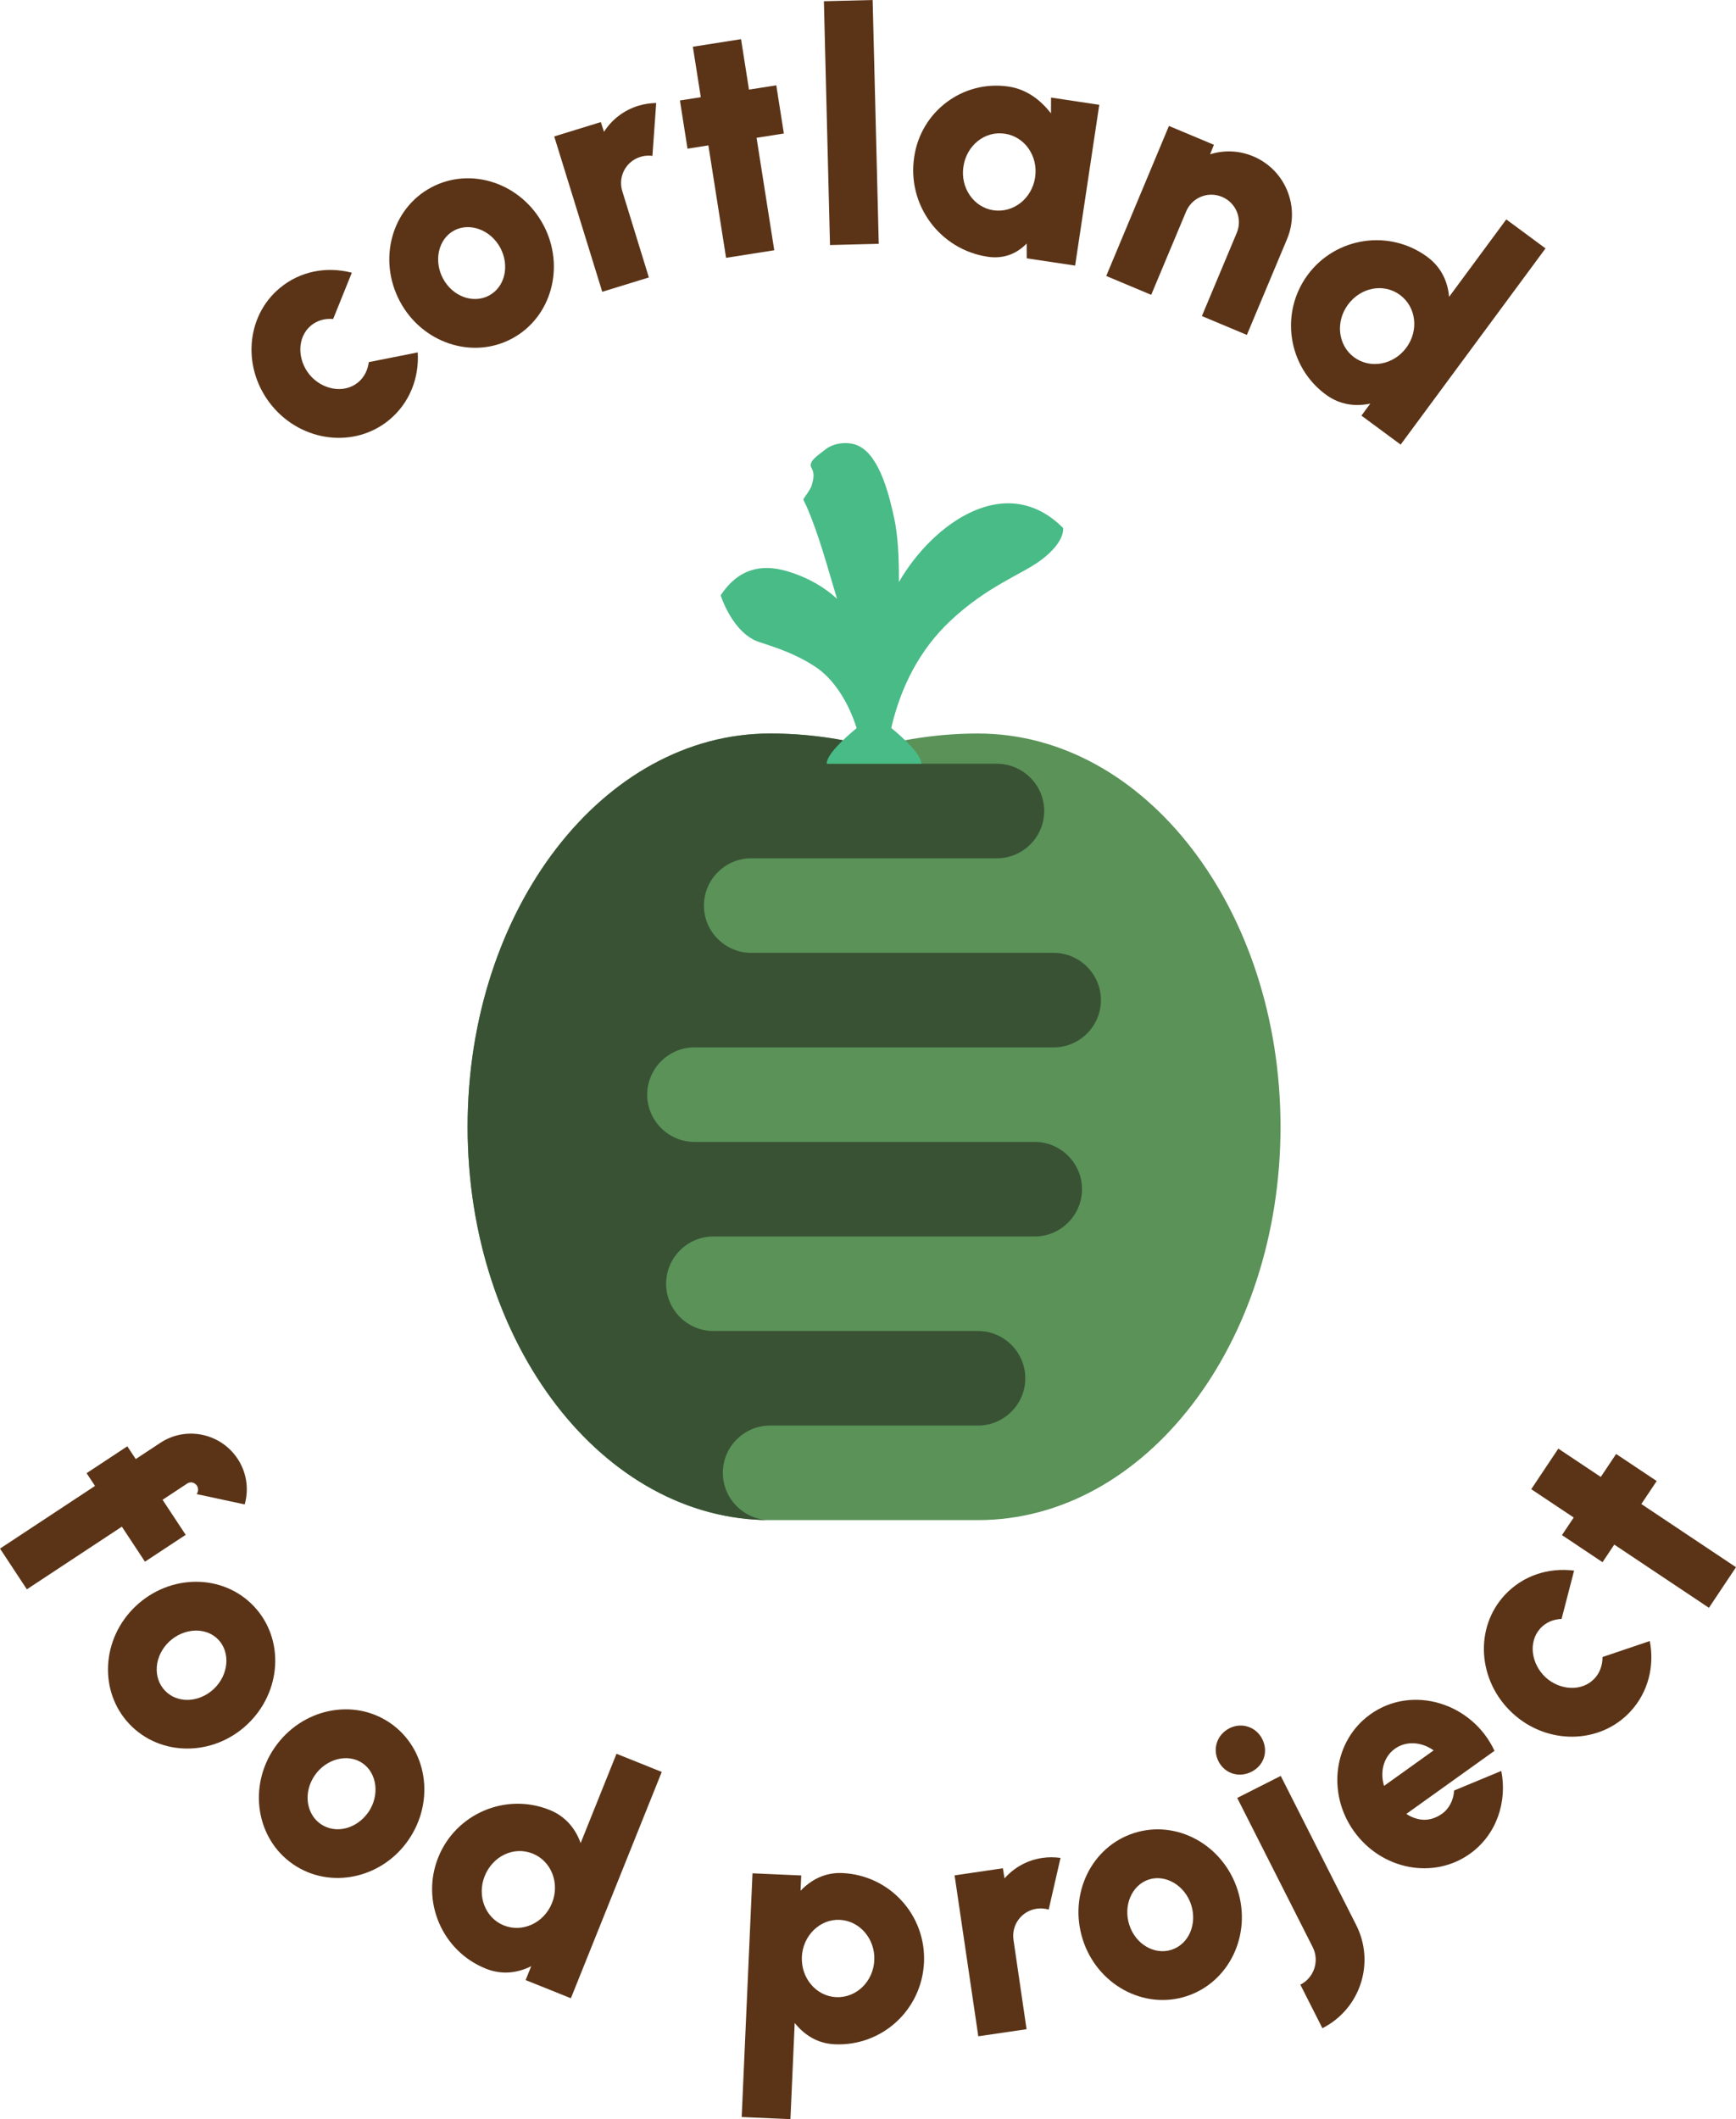 <?xml version="1.0" encoding="UTF-8"?><svg id="Layer_2" xmlns="http://www.w3.org/2000/svg" viewBox="0 0 918.29 1120.77"><defs><style>.cls-1{fill:#48bb87;}.cls-2{fill:#395234;}.cls-3{fill:#5b3417;}.cls-4{fill:#5a9258;}</style></defs><g id="Layer_1-2"><g id="alternate_logo"><path class="cls-4" d="m517.35,387.94c-19.04,0-37.48,2.57-55,7.36-17.52-4.79-35.96-7.36-55-7.36-88.37,0-160,93.12-160,208s71.63,208,160,208h110c88.37,0,160-93.12,160-208s-71.63-208-160-208Z"/><path class="cls-2" d="m367.35,553.94h190c13.75,0,25-11.25,25-25s-11.25-25-25-25h-160c-13.75,0-25-11.25-25-25s11.25-25,25-25h130c13.75,0,25-11.25,25-25s-11.25-25-25-25h-90.05c8.11-3.38,16.46-6.29,25.05-8.64-17.52-4.79-35.96-7.36-55-7.36-88.37,0-160,93.12-160,208s71.63,208,160,208c-13.75,0-25-11.25-25-25s11.25-25,25-25h110c13.75,0,25-11.25,25-25s-11.25-25-25-25h-140c-13.75,0-25-11.25-25-25s11.25-25,25-25h170c13.75,0,25-11.25,25-25s-11.25-25-25-25h-180c-13.75,0-25-11.25-25-25s11.25-25,25-25Z"/><path class="cls-1" d="m562.35,279.25c-30.23-30.38-68.87-2.24-86.58,28.13-.09.15-.18.31-.27.46.08-13.05-.57-24.88-2.45-33.53-2.26-10.42-7.23-32.78-18.7-38.39-4.88-2.57-13.16-2.07-18,2-2.39,2.01-9.12,6-7.2,9.31s1.14,5.98.33,9.13c-.55,2.39-4.51,7.35-4.52,7.71-.08.26,1.12,2.56,1.54,3.39,6.6,15.04,11.12,32.21,16.27,49.22-6.76-6.18-15.34-11.25-26.2-14.52-13.82-4.15-25.96-1.42-35.36,12.66,0,0,6.25,20.2,20.55,24.8,10.18,3.28,19.38,6.48,28.84,12.56,10.8,6.79,18.51,20.06,22.54,32.9-7.15,5.93-15.85,14.12-15.85,18.83h50.1c0-4.74-8.78-12.98-15.94-18.91,4.99-21.58,14.89-41.28,31.33-56.72,19.56-18.37,37.63-24.46,47.56-31.82,13.51-10,12-17.24,12-17.24Z"/><path class="cls-3" d="m86,793.21l12.22,18.52-21.54,14.2-12.22-18.52-50.25,33.14-14.2-21.54,50.25-33.14-4.45-6.75,21.54-14.21,4.45,6.75,13.07-8.62c13.5-8.9,31.84-5.14,40.84,8.5,4.36,6.61,6.2,15.18,3.74,24.11l-25.45-5.47c1.1-1.45.92-3.29.17-4.44-1.14-1.72-3.38-2.31-5.1-1.17l-13.07,8.62Z"/><path class="cls-3" d="m71.75,849.48c18.24-17.26,46.22-17.22,62.53.02,16.32,17.24,14.82,45.18-3.42,62.44-18.11,17.14-46.09,17.1-62.41-.13-16.32-17.24-14.82-45.18,3.29-62.32Zm41.38,43.72c7.87-7.45,8.8-19.22,2.42-25.97-6.62-7-18.44-6.22-26.06.99-7.99,7.57-8.68,19.1-2.29,25.85,6.74,7.12,18.32,6.34,25.94-.87Z"/><path class="cls-3" d="m145.27,924.28c14.25-20.68,41.63-26.46,61.17-12.99,19.54,13.47,23.89,41.11,9.64,61.79-14.15,20.54-41.53,26.32-61.08,12.85-19.55-13.47-23.89-41.11-9.74-61.65Zm49.57,34.16c6.15-8.92,4.61-20.63-3.04-25.91-7.93-5.46-19.34-2.25-25.29,6.39-6.25,9.06-4.51,20.49,3.13,25.76,8.07,5.56,19.24,2.39,25.19-6.25Z"/><path class="cls-3" d="m350.05,937.11l-48.07,119.71-23.94-9.61,2.95-7.34c-7.19,3.6-15.43,4.74-24.05,1.28-23.14-9.29-34.41-35.69-25.12-58.83,9.29-23.14,35.69-34.41,58.83-25.12,8.62,3.46,13.78,9.98,16.49,17.56l18.97-47.24,23.94,9.61Zm-58.06,69.36c4.23-10.53-.35-22.2-10.25-26.17-9.98-4.01-21.11,1.35-25.34,11.88-4.23,10.53.35,22.2,10.09,26.11,9.9,3.97,21.27-1.28,25.5-11.82Z"/><path class="cls-3" d="m392.33,1119.62l5.72-128.88,25.78,1.14-.36,8.08c5.59-5.78,12.83-9.76,22.11-9.35,25.09,1.11,44.29,22.28,43.19,47.2-1.11,25.09-22.12,44.47-47.21,43.36-9.28-.41-16.13-5.02-21.19-11.27l-2.26,50.87-25.78-1.14Zm31.83-84.68c-.5,11.34,7.68,20.83,18.17,21.3,10.65.47,19.65-8.25,20.15-19.59.5-11.17-7.68-20.83-18.34-21.3-10.48-.47-19.49,8.43-19.98,19.6Z"/><path class="cls-3" d="m504.96,991.82l25.53-3.74.87,5.35c4.99-5.68,11.97-9.66,20.06-10.84,3.23-.47,6.46-.42,9.56,0l-6.26,27.34c-2-.58-4.11-.79-6.33-.46-8,1.17-13.45,8.49-12.28,16.49l6.91,47.23-25.53,3.74-12.54-85.09Z"/><path class="cls-3" d="m572.75,1025.77c-7.64-23.92,4.54-49.11,27.15-56.33,22.61-7.22,47.13,6.26,54.77,30.18,7.58,23.76-4.59,48.95-27.21,56.17-22.61,7.22-47.13-6.26-54.72-30.02Zm57.35-18.31c-3.29-10.32-13.5-16.27-22.35-13.45-9.18,2.93-13.61,13.92-10.42,23.91,3.35,10.49,13.45,16.11,22.3,13.28,9.34-2.98,13.67-13.75,10.47-23.75Z"/><path class="cls-3" d="m644.51,931.43c-3.26-6.45-.76-14.07,5.84-17.41,6.45-3.26,14.07-.76,17.33,5.69,3.34,6.6.91,14-5.69,17.34-6.6,3.34-14.15.99-17.49-5.61Zm43.34,118.22c7.21-3.65,10.25-12.51,6.52-19.88l-39.92-78.89,23.02-11.65,39.92,78.88c10.1,19.95,2.21,44.38-17.89,54.55l-11.65-23.02Z"/><path class="cls-3" d="m716.23,968.57c-14.56-20.35-10.71-48.06,8.59-61.88,22.31-15.97,54-5.97,65.72,19.27l-46.64,33.38c5.51,3.56,12.06,4.59,18.66.07,4.11-2.83,6.29-7.46,6.63-12.46l24.95-10.35c3.24,16.5-2.58,33.78-16.56,43.79-19.3,13.81-46.78,8.52-61.34-11.83Zm42.11-42.83c-6.33-4.56-14.49-5.18-20.5-.87-5.94,4.25-8,12.17-5.72,19.64l26.22-18.77Z"/><path class="cls-3" d="m872.69,867.9c2.54,13.17-.73,27.04-10.34,37.37-16.17,17.38-44.15,17.65-62.4.67-18.38-17.11-20.12-45.03-3.95-62.41,9.61-10.33,23.21-14.59,36.65-12.88l-6.62,25.55c-4.38.16-8.33,1.88-11.14,4.9-6.68,7.18-4.92,18.92,2.64,25.95,7.43,6.91,19.27,7.82,25.94.65,2.81-3.02,4.25-7.09,4.21-11.35l25.01-8.45Z"/><path class="cls-3" d="m868.22,795.44l50.07,33.42-14.32,21.46-50.07-33.42-6.21,9.3-21.46-14.32,6.21-9.3-22.46-14.99,14.32-21.46,22.46,14.99,8.12-12.16,21.46,14.32-8.12,12.16Z"/><path class="cls-3" d="m220.97,186.38c.81,13.39-4.23,26.72-15.1,35.71-18.29,15.13-46.07,11.78-61.96-7.44-16.01-19.35-14.11-47.26,4.18-62.39,10.87-8.99,24.9-11.45,38.01-8.02l-9.88,24.48c-4.36-.41-8.5.79-11.68,3.42-7.55,6.25-7.33,18.12-.75,26.07,6.47,7.82,18.09,10.26,25.64,4.01,3.18-2.63,5.13-6.48,5.65-10.71l25.89-5.13Z"/><path class="cls-3" d="m211.54,159.42c-11.82-22.16-4.37-49.13,16.58-60.3s47.49-2.33,59.31,19.83c11.73,22.01,4.29,48.98-16.66,60.15-20.94,11.17-47.49,2.33-59.23-19.68Zm53.12-28.33c-5.1-9.56-16.21-13.58-24.4-9.21-8.5,4.53-10.89,16.14-5.95,25.39,5.18,9.71,16.13,13.43,24.32,9.06,8.65-4.61,10.97-15.98,6.03-25.24Z"/><path class="cls-3" d="m293.16,72.16l24.66-7.59,1.68,5.15c4.06-6.38,10.35-11.38,18.16-13.78,3.12-.96,6.32-1.41,9.45-1.47l-2,27.97c-2.06-.26-4.19-.15-6.32.51-7.73,2.38-11.99,10.44-9.61,18.17l14.05,45.61-24.66,7.59-25.4-82.16Z"/><path class="cls-3" d="m400.2,72.88l9.36,59.47-25.49,4.01-9.36-59.47-11.04,1.74-4.01-25.49,11.04-1.74-4.2-26.68,25.49-4.01,4.2,26.68,14.44-2.27,4.01,25.49-14.44,2.27Z"/><path class="cls-3" d="m435.81.65l25.79-.65,3.23,128.95-25.79.65L435.81.65Z"/><path class="cls-3" d="m581.48,55.42l-12.77,85.05-25.6-3.84-.04-7.83c-5.15,5.32-12.11,8.27-20.62,6.99-25.35-3.81-42.75-27.47-38.86-52.8,3.54-24.17,25.87-40.82,49.94-37.2,9.78,1.47,17,7.25,22.4,14.15l.04-8.34,25.52,3.83Zm-33.94,38.39c1.69-11.23-5.46-21.52-16.01-23.1-10.63-1.6-20.24,6.18-21.92,17.41-1.69,11.23,5.46,21.52,15.84,23.08,10.55,1.58,20.41-6.16,22.09-17.38Z"/><path class="cls-3" d="m659.55,177.13l-23.79-9.97,18.45-44.02c3.12-7.46-.41-15.93-7.79-19.02-7.46-3.12-15.9.33-19.02,7.79l-18.45,44.02-23.79-9.97,33.17-79.35,23.79,9.97-2.02,5.03c7.21-2.29,15.24-2.1,22.78,1.06,17.05,7.15,25.07,26.73,17.92,43.79l-21.25,50.68Z"/><path class="cls-3" d="m817.53,131.37l-76.63,103.77-20.75-15.33,4.7-6.36c-7.87,1.68-16.13.71-23.6-4.81-20.06-14.82-24.33-43.2-9.52-63.26,14.81-20.06,43.2-24.33,63.26-9.52,7.47,5.52,10.83,13.13,11.54,21.14l30.24-40.96,20.76,15.33Zm-73.64,52.53c6.74-9.13,5.24-21.57-3.34-27.91-8.65-6.39-20.77-4.01-27.52,5.12-6.74,9.13-5.24,21.57,3.2,27.81,8.58,6.33,20.91,4.11,27.66-5.02Z"/></g></g></svg>